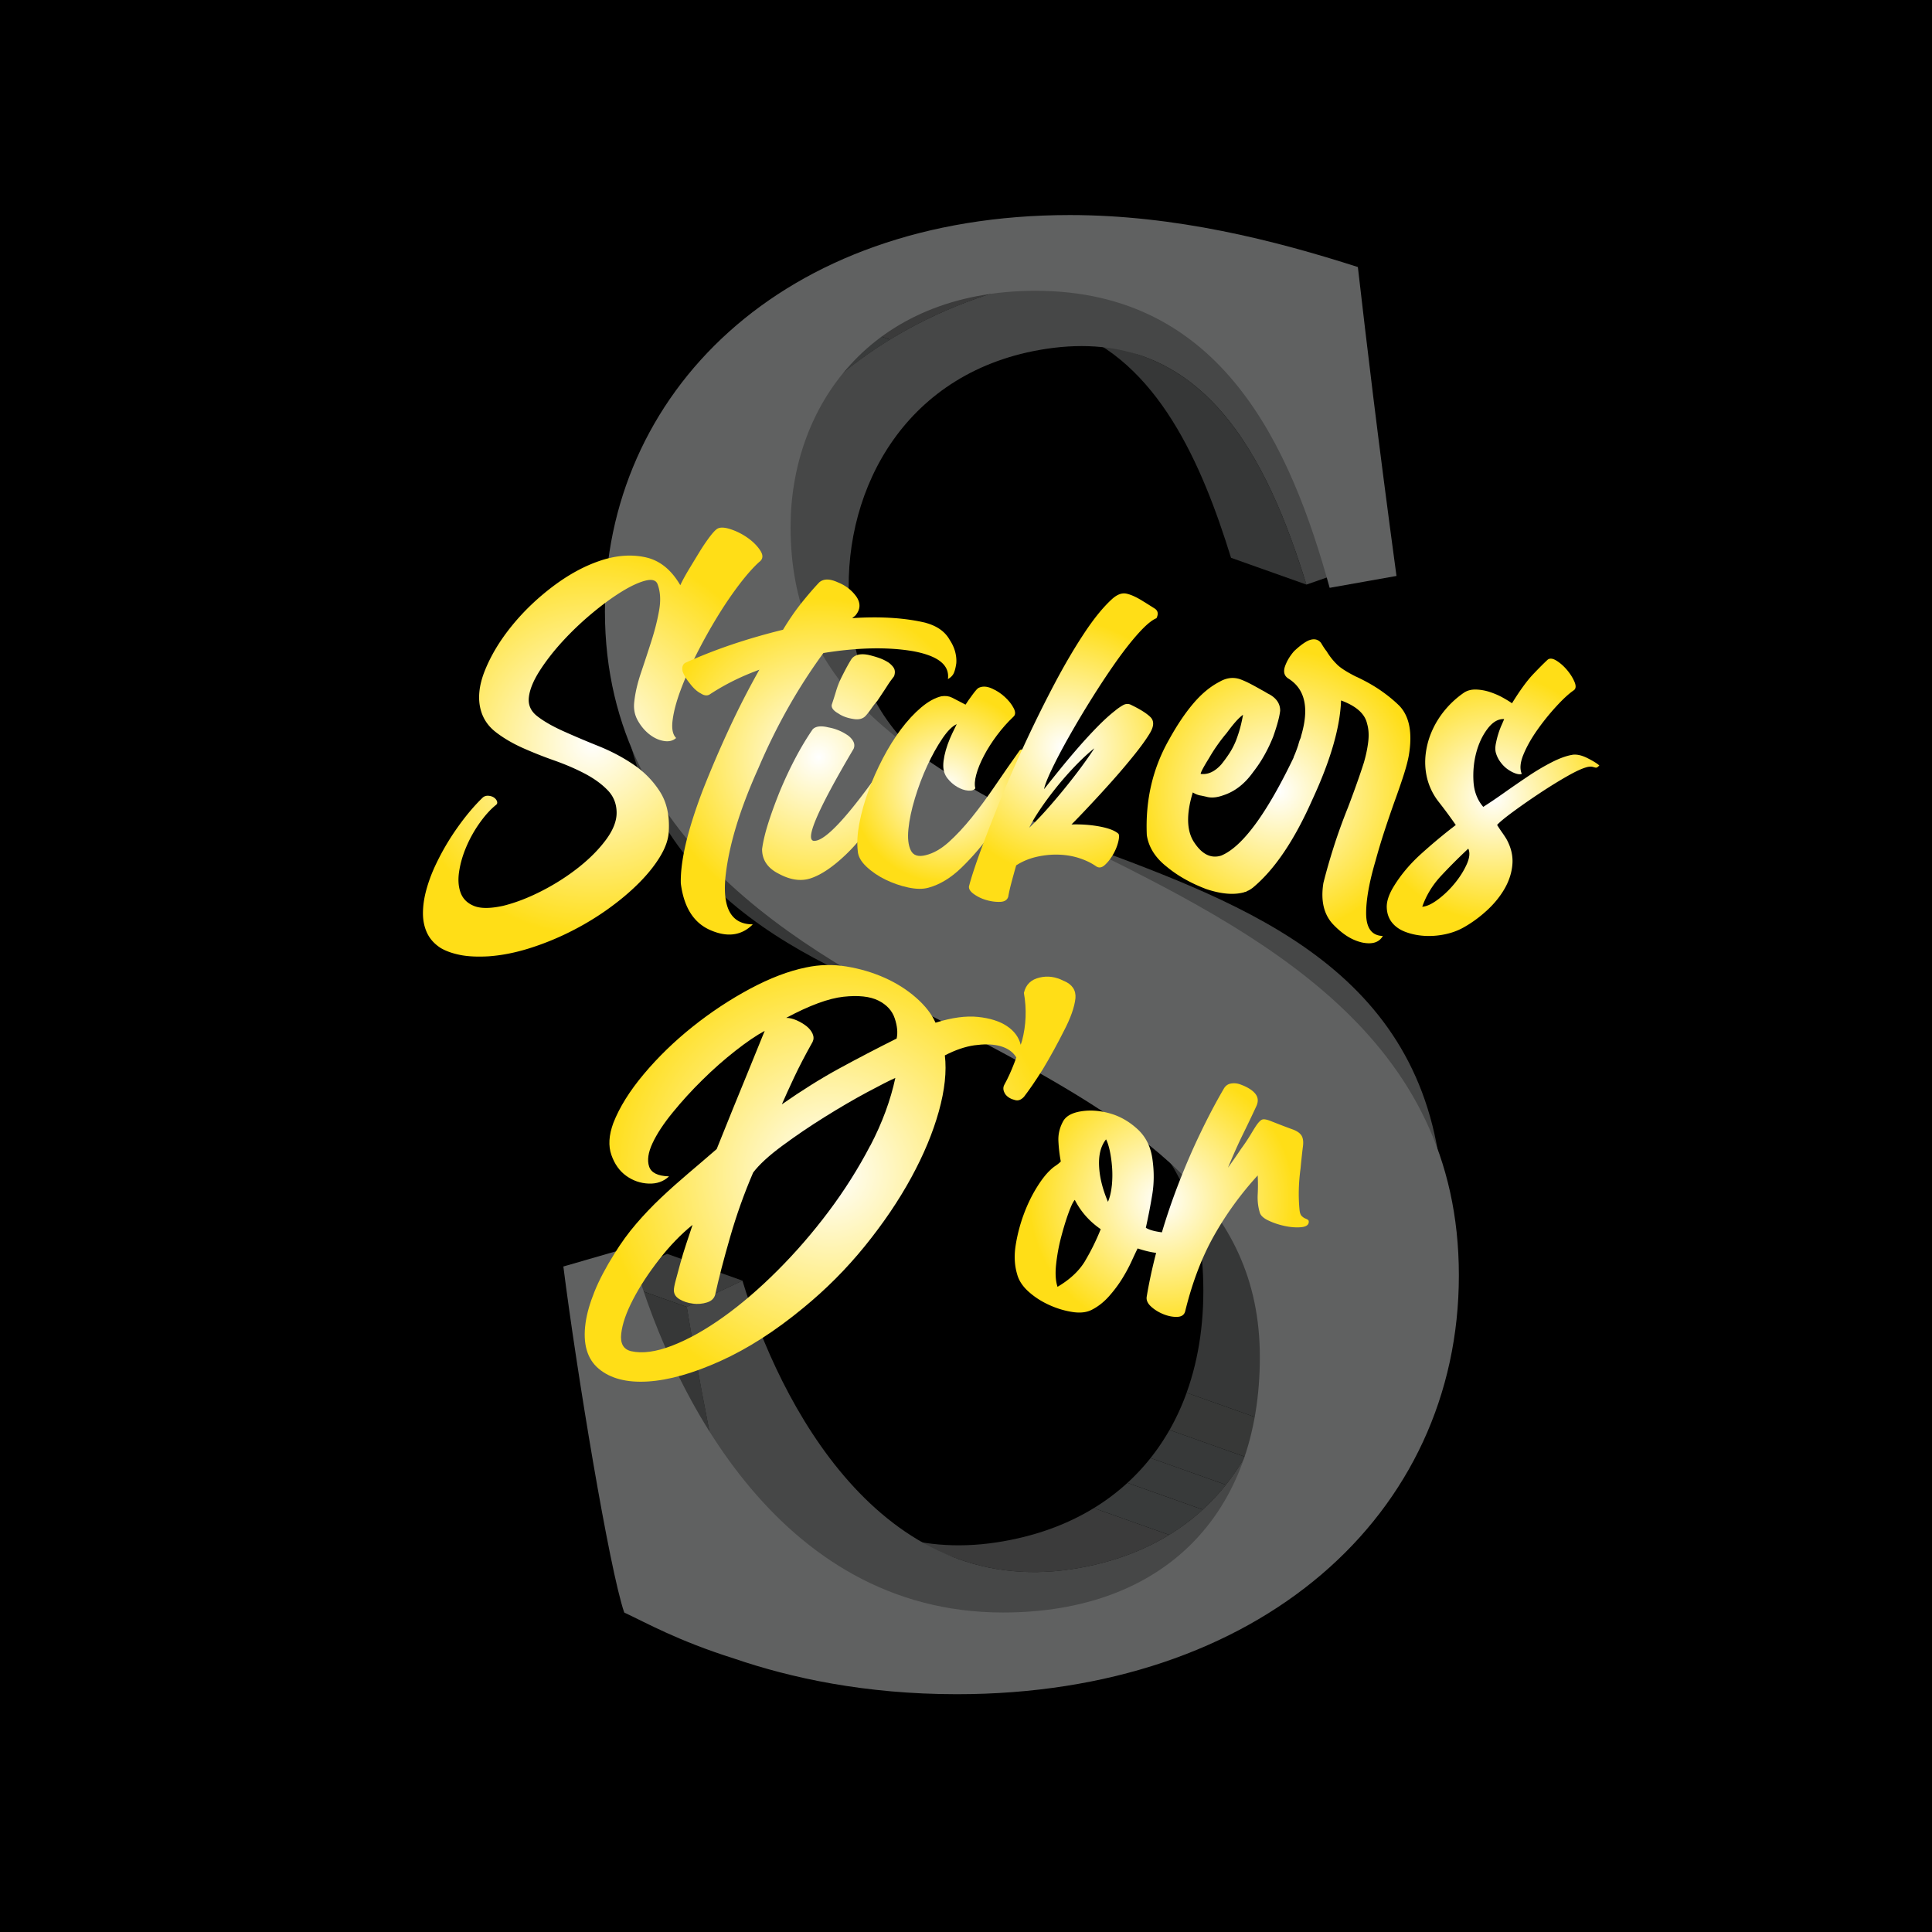 <svg height="2500" viewBox="0 0 595.28 595.28" width="2500" xmlns="http://www.w3.org/2000/svg" xmlns:xlink="http://www.w3.org/1999/xlink"><radialGradient id="a" cx="255.72" cy="361.53" fx="255.72" fy="361.53" gradientUnits="userSpaceOnUse" r="70.13"><stop offset="0" stop-color="#fff"/><stop offset="1" stop-color="#ffde17"/></radialGradient><radialGradient id="b" cx="357.98" cy="369.76" fx="357.98" fy="369.76" r="40.91" xlink:href="#a"/><radialGradient id="c" cx="182.6" cy="228.68" fx="182.6" fy="228.68" r="59.6" xlink:href="#a"/><radialGradient id="d" cx="252.21" cy="233.28" fx="252.21" fy="233.28" r="48.96" xlink:href="#a"/><radialGradient id="e" cx="291.69" cy="242.7" fx="291.69" fy="242.7" r="29.4" xlink:href="#a"/><radialGradient id="f" cx="327.65" cy="230.35" fx="327.65" fy="230.35" r="39.4" xlink:href="#a"/><radialGradient id="g" cx="393.92" cy="243.81" fx="393.92" fy="243.81" r="43.85" xlink:href="#a"/><radialGradient id="h" cx="460.03" cy="245.65" fx="460.03" fy="245.65" r="38.07" xlink:href="#a"/><path d="m0 0h595.28v595.28h-595.28z"/><g opacity=".78"><path d="m295.56 480.45-23.23-8.25c.28.1.56.2.84.29l23.23 8.25c-.28-.1-.56-.19-.84-.29" fill="#494b4b"/><path d="m296.4 480.75-23.23-8.25c10.07 3.43 21.32 4.64 33.84 2.74 11.42-1.73 21.48-5.34 30.02-10.57l23.23 8.25c-8.55 5.23-18.6 8.84-30.02 10.57-12.51 1.89-23.76.69-33.84-2.74" fill="#4b4c4c"/><path d="m360.26 472.92-23.23-8.25a67.15 67.15 0 0 0 10.35-7.78l23.23 8.25a67.15 67.15 0 0 1 -10.35 7.78" fill="#494b4b"/><path d="m370.61 465.14-23.23-8.25c2.58-2.36 4.96-4.92 7.13-7.65l23.23 8.25a66.118 66.118 0 0 1 -7.13 7.65" fill="#484a4a"/><path d="m377.74 457.49-23.23-8.25a68.6 68.6 0 0 0 5.84-8.65l23.23 8.25a68.6 68.6 0 0 1 -5.84 8.65" fill="#474949"/><path d="m383.58 448.84-23.23-8.25c2.05-3.6 3.81-7.42 5.27-11.46l23.23 8.25a73.802 73.802 0 0 1 -5.27 11.46" fill="#464847"/><g fill="#454746"><path d="m388.84 437.38-23.23-8.25c3.89-10.77 5.64-23.04 5.05-36.42-1.95-44.62-33.77-61-78.9-79.61l23.23 8.25c45.13 18.6 76.95 34.98 78.9 79.61.58 13.39-1.16 25.65-5.05 36.42"/><path d="m240.45 501.61-23.23-8.25c-3.33-1.18-6.05-2.27-8.38-3.1l23.23 8.25c2.34.83 5.05 1.92 8.38 3.1"/><path d="m402.53 180.12-23.23-8.25c-9-29.11-22.65-60.51-50.37-70.35l23.23 8.25c27.71 9.85 41.37 41.24 50.37 70.35"/></g><path d="m330.33 84.67-23.23-8.25c27.42-4.15 53.61-.91 75.57 3.39l23.23 8.25c-21.96-4.3-48.15-7.54-75.57-3.39" fill="#4b4c4c"/><path d="m211.63 402.69-23.24-8.26 17.15-8.1 23.23 8.26z" fill="#4d4e4e"/><path d="m231.75 498.39-23.23-8.25c-4.4-11.62-15.34-66.34-20.12-95.71l23.23 8.25c4.78 29.37 15.72 84.08 20.12 95.71" fill="#454746"/><path d="m315 321.35-23.23-8.25c-41.13-15.81-97.7-38.19-100.66-105.98-.7-16.07 1.74-31.88 7.08-46.69l23.23 8.25c-5.34 14.81-7.78 30.62-7.08 46.69 2.96 67.79 59.53 90.17 100.66 105.98" fill="#454746"/><path d="m221.42 168.68-23.23-8.25c2.36-6.54 5.28-12.88 8.74-18.96l23.23 8.25c-3.46 6.08-6.38 12.42-8.74 18.96" fill="#464847"/><path d="m230.16 149.73-23.23-8.25c3.08-5.41 6.59-10.61 10.52-15.55l23.23 8.25c-3.93 4.94-7.44 10.14-10.52 15.55" fill="#474949"/><path d="m240.68 134.17-23.23-8.25c4.07-5.12 8.58-9.97 13.51-14.49l23.23 8.25c-4.94 4.52-9.45 9.37-13.51 14.49" fill="#484a4a"/><path d="m254.2 119.69-23.23-8.25c6.04-5.53 12.72-10.58 20.02-15.05l23.23 8.25c-7.29 4.47-13.97 9.51-20.02 15.05" fill="#494b4b"/><path d="m274.21 104.64-23.23-8.25c15.91-9.75 34.73-16.73 56.12-19.97l23.23 8.25c-21.39 3.24-40.21 10.22-56.12 19.97" fill="#4b4c4c"/><path d="m330.33 84.67c27.42-4.15 53.61-.91 75.57 3.39 3.27 21.55 7.08 46.4 13.87 86.06l-17.24 6c-11.76-38.06-31.48-80-80.15-72.64-43.26 6.54-62.28 42.9-60.81 76.59 1.89 43.37 29.46 60.39 77.67 78.1 50.19 18.68 102.44 40.01 105.4 107.8 2.88 66.11-46.58 126.56-125.38 138.49-23.94 3.62-43.46 1.91-58.38-1.34-14.9-2.83-23.23-6.66-29.15-8.73-4.4-11.62-15.34-66.34-20.12-95.71l17.15-8.1c11.36 37.69 42.37 97.85 101.47 88.9 42.09-6.37 65.59-38.32 63.66-82.53-1.95-44.62-33.77-61-78.9-79.61-41.13-15.81-97.7-38.19-100.66-105.98-2.68-61.47 40.67-119.31 115.99-130.7z" fill="#5a5b5b"/></g><path d="m409.69 181.12c-11.9-43.01-32.95-91.52-90.6-91.52-51.25 0-75.5 36.15-75.5 72.75 0 47.13 31.57 70.01 87.4 97.01 58.11 28.37 118.51 59.94 118.51 133.61s-61.32 129.04-154.66 129.04c-28.37 0-51.25-5.03-68.64-10.98-17.39-5.49-27-10.98-33.86-14.18-4.58-13.27-14.64-74.13-18.76-106.62l20.59-5.95c11.44 42.55 44.84 112.56 114.85 112.56 49.88 0 79.16-30.66 79.16-78.7s-36.61-71.38-88.77-98.84c-47.59-23.79-113.02-57.2-113.02-130.87 0-66.81 53.99-122.17 143.22-122.17 32.49 0 63.15 7.78 88.77 16.02 2.75 23.79 5.95 51.25 11.9 95.18z" fill="#606161"/><path d="m327.76 302.23c-2.47-1.28-4.94-1.63-7.4-1.04-2.66.59-4.29 2.17-4.88 4.74.89 5.03.69 9.97-.59 14.8-.13.4-.27.8-.4 1.19-.01-.05-.02-.11-.04-.16-.59-2.27-2-4.14-4.22-5.62s-5.18-2.42-8.88-2.81-8.06.2-13.1 1.78c-1.18-2.66-3.18-5.23-5.99-7.7s-6.04-4.51-9.69-6.14-7.57-2.79-11.76-3.48-8.36-.59-12.5.3c-5.33 1.09-11.08 3.28-17.24 6.58-6.17 3.31-12.06 7.2-17.68 11.69s-10.63 9.35-15.02 14.58-7.52 10.26-9.4 15.09c-1.38 3.75-1.58 7.03-.59 9.84.98 2.81 2.52 4.96 4.59 6.44s4.37 2.27 6.88 2.37c2.52.1 4.61-.64 6.29-2.22-3.45-.1-5.5-1.11-6.14-3.03s-.3-4.31 1.04-7.18c1.33-2.86 3.4-6.02 6.22-9.47 2.81-3.45 5.87-6.81 9.18-10.06 3.3-3.26 6.68-6.24 10.14-8.95 3.45-2.71 6.46-4.76 9.03-6.14-1.87 4.64-3.65 9-5.33 13.1s-3.18 7.77-4.51 11.03-2.42 5.94-3.25 8.06c-.84 2.12-1.41 3.53-1.7 4.22-2.96 2.57-5.9 5.08-8.81 7.55s-5.7 4.96-8.36 7.47-5.2 5.18-7.62 7.99-4.66 5.9-6.73 9.25c-2.66 4.24-4.71 8.14-6.14 11.69s-2.34 6.76-2.74 9.62c-.89 6.41.47 11.12 4.07 14.13s8.63 4.31 15.09 3.92c6.46-.4 13.91-2.49 22.35-6.29 8.43-3.8 16.94-9.25 25.53-16.35 7-5.72 13.34-12.08 19.02-19.09 5.67-7 10.43-14.03 14.28-21.09 3.85-7.05 6.68-13.86 8.51-20.42 1.82-6.56 2.44-12.31 1.85-17.24 3.25-1.68 6.29-2.71 9.1-3.11 2.81-.39 5.23-.37 7.25.07s3.6 1.26 4.73 2.44c.39.4.7.82.95 1.25-.24.64-.48 1.29-.73 1.93-.89 2.32-1.87 4.47-2.96 6.44-.5.89-.4 1.88.3 2.96.69.89 1.68 1.48 2.96 1.78.98.3 1.92-.05 2.81-1.04.69-.89 1.53-2.05 2.52-3.48.98-1.43 2.07-3.08 3.25-4.96 1.18-1.97 2.32-3.94 3.4-5.92 1.08-1.97 2.12-3.94 3.11-5.92 2.07-3.95 3.25-7.3 3.55-10.06.2-2.46-.99-4.24-3.55-5.33zm-59.63 50.76c-3.65 7.01-7.92 13.76-12.8 20.27s-10.14 12.58-15.76 18.2-11.2 10.41-16.72 14.35c-5.53 3.95-10.78 6.88-15.76 8.81-4.98 1.92-9.2 2.49-12.65 1.7-2.37-.59-3.38-2.39-3.03-5.4.34-3.01 1.55-6.51 3.63-10.51 2.07-4 4.76-8.11 8.07-12.36 3.3-4.24 6.73-7.79 10.28-10.65-.59 1.78-1.23 3.7-1.92 5.77s-1.31 4.1-1.85 6.07c-.54 1.98-1.01 3.7-1.4 5.18-.4 1.48-.59 2.52-.59 3.11 0 1.18.59 2.12 1.78 2.81 1.18.69 2.54 1.14 4.07 1.33 1.53.2 2.98.07 4.37-.37 1.38-.44 2.22-1.26 2.52-2.44 1.08-4.93 2.61-10.83 4.59-17.68 1.97-6.86 4.34-13.49 7.1-19.9 1.87-2.47 4.88-5.23 9.03-8.29 4.14-3.06 8.51-6.02 13.1-8.88s8.9-5.38 12.95-7.55c4.04-2.17 6.96-3.65 8.73-4.44-1.48 6.91-4.05 13.86-7.7 20.86zm8.14-33c-6.12 3.06-11.99 6.12-17.61 9.18s-11.54 6.76-17.76 11.1c.98-2.27 2.24-5.03 3.77-8.29s3.43-6.9 5.7-10.95c.39-.79.39-1.63 0-2.52-.4-.89-1.04-1.68-1.92-2.37-.89-.69-1.9-1.28-3.03-1.78-1.13-.49-2.2-.74-3.18-.74 7.2-3.85 13.1-6.02 17.68-6.51 4.59-.49 8.16-.1 10.73 1.18 2.56 1.28 4.24 3.11 5.03 5.48s.99 4.44.59 6.22z" fill="url(#a)"/><path d="m403.01 375.85c-.25-.15-.54-.3-.89-.44-.35-.15-.69-.39-1.04-.74-.35-.34-.57-.96-.67-1.85-.4-4.04-.3-8.29.3-12.73.3-3.06.54-5.33.74-6.81s.05-2.61-.44-3.4c-.5-.79-1.43-1.43-2.81-1.92s-3.45-1.28-6.22-2.37c-1.38-.59-2.37-.81-2.96-.67-.59.15-1.33.91-2.22 2.29-.2.3-.72 1.14-1.55 2.52-.84 1.38-1.8 2.81-2.89 4.29-1.18 1.78-2.52 3.7-4 5.77 1.58-3.85 3.11-7.27 4.59-10.28s2.86-5.9 4.14-8.66c.69-1.48.57-2.79-.37-3.92s-2.54-2.09-4.81-2.89c-.99-.3-1.92-.34-2.81-.15-.89.2-1.58.74-2.07 1.63-2.37 4.05-4.79 8.63-7.25 13.76-2.47 5.13-4.78 10.53-6.96 16.21-1.79 4.69-3.4 9.42-4.82 14.21-.19-.02-.39-.05-.58-.08-2.02-.3-3.48-.74-4.37-1.33.79-3.55 1.45-7 2-10.36.54-3.35.57-6.86.07-10.51-.49-3.95-2.02-7.1-4.59-9.47s-5.4-4-8.51-4.88c-3.11-.89-6.07-1.11-8.88-.66-2.81.44-4.66 1.46-5.55 3.03-1.09 1.97-1.58 4.02-1.48 6.14s.34 4.22.74 6.29c-.49.5-1.04.94-1.63 1.33s-1.14.84-1.63 1.33c-1.38 1.28-2.84 3.18-4.37 5.7s-2.83 5.28-3.92 8.29a50.845 50.845 0 0 0 -2.37 9.25c-.49 3.16-.34 6.07.44 8.73.5 1.97 1.68 3.8 3.55 5.48 1.88 1.68 4.02 3.06 6.44 4.14 2.42 1.09 4.83 1.8 7.25 2.15s4.41.07 5.99-.81c1.87-.98 3.57-2.34 5.11-4.07 1.53-1.73 2.86-3.5 4-5.33 1.13-1.83 2.09-3.6 2.89-5.33.79-1.73 1.43-3.08 1.92-4.07 2.12.71 4.02 1.16 5.7 1.37-1.2 4.64-2.17 9.11-2.89 13.43-.2 1.09.25 2.12 1.33 3.11 1.09.99 2.37 1.78 3.85 2.37s2.89.86 4.22.81 2.15-.62 2.44-1.7c2.17-8.88 5.13-16.65 8.88-23.31s8.24-12.85 13.47-18.57c.1 1.97.1 3.92 0 5.84-.1 1.93.1 3.73.59 5.4.2.99 1.06 1.85 2.59 2.59s3.18 1.31 4.96 1.7c1.78.4 3.43.54 4.96.44s2.39-.54 2.59-1.33c.1-.49.02-.81-.22-.96zm-68.66 12.65c-1.83 3.06-4.66 5.72-8.51 7.99-.59-1.78-.74-4.07-.44-6.88s.81-5.62 1.55-8.44c.74-2.81 1.5-5.3 2.29-7.47s1.43-3.5 1.92-4c1.87 3.65 4.54 6.66 7.99 9.03a69.814 69.814 0 0 1 -4.81 9.77zm8.21-23.16c-.2 1.93-.59 3.58-1.18 4.96-1.68-3.94-2.59-7.64-2.74-11.1-.15-3.45.57-6.16 2.15-8.14.39.69.76 1.8 1.11 3.33.34 1.53.59 3.26.74 5.18s.12 3.85-.07 5.77z" fill="url(#b)"/><path d="m152.63 248.17c-1.62 1.34-3.25 3.15-4.87 5.44-1.63 2.29-2.98 4.72-4.08 7.3s-1.84 5.13-2.22 7.66-.21 4.72.5 6.58c.72 1.86 2.1 3.2 4.15 4.01s5.03.79 8.95-.07c3.82-.95 7.78-2.48 11.88-4.58s7.87-4.51 11.31-7.23 6.25-5.56 8.45-8.52c2.19-2.96 3.29-5.73 3.29-8.3 0-2.77-.93-5.11-2.79-7.02s-4.2-3.6-7.02-5.08-5.92-2.81-9.3-4.01c-3.39-1.19-6.64-2.48-9.74-3.86s-5.85-2.98-8.23-4.8c-2.39-1.81-3.96-4.06-4.72-6.73-1.05-3.62-.64-7.75 1.22-12.38s4.6-9.19 8.23-13.67c3.63-4.49 7.87-8.56 12.74-12.24 4.87-3.67 9.76-6.32 14.67-7.95 4.91-1.62 9.54-1.96 13.89-1 4.34.96 7.9 3.82 10.67 8.59.67-1.43 1.55-3.05 2.65-4.87 1.09-1.81 2.17-3.58 3.22-5.3s2.08-3.24 3.08-4.58 1.79-2.19 2.36-2.58c.86-.57 2.24-.55 4.15.07s3.7 1.53 5.37 2.72 2.96 2.51 3.87 3.94c.9 1.43.79 2.58-.36 3.43-1.82 1.63-3.87 3.94-6.16 6.94-2.29 3.01-4.56 6.35-6.8 10.02s-4.37 7.49-6.37 11.45-3.65 7.68-4.94 11.17-2.1 6.54-2.43 9.16c-.34 2.63.02 4.46 1.08 5.51-.96.86-2.2 1.17-3.72.93-1.53-.24-3.01-.9-4.44-2s-2.65-2.53-3.65-4.3-1.36-3.74-1.07-5.94c.29-2.67.98-5.63 2.08-8.88 1.09-3.24 2.17-6.51 3.22-9.81 1.05-3.29 1.84-6.44 2.36-9.45s.36-5.65-.5-7.95c-.48-1.24-1.74-1.6-3.79-1.07s-4.51 1.67-7.37 3.44-5.89 3.99-9.09 6.66-6.18 5.51-8.95 8.52-5.13 6.04-7.09 9.09c-1.96 3.06-3.08 5.78-3.36 8.16-.29 2.39.59 4.37 2.65 5.94 2.05 1.58 4.72 3.1 8.02 4.58 3.29 1.48 6.89 3.01 10.81 4.58 3.91 1.58 7.52 3.48 10.81 5.73 3.29 2.24 5.99 5.01 8.09 8.3s3.01 7.37 2.72 12.24c-.1 2.39-.98 4.96-2.65 7.73s-3.89 5.54-6.66 8.3c-2.77 2.77-5.97 5.44-9.59 8.02a86.982 86.982 0 0 1 -11.6 6.94c-4.1 2.05-8.3 3.74-12.6 5.08s-8.45 2.15-12.46 2.43c-3.44.19-6.35.05-8.73-.43-2.39-.48-4.39-1.19-6.01-2.15-1.91-1.24-3.29-2.77-4.15-4.58-.86-1.82-1.29-3.84-1.29-6.09s.33-4.6 1-7.09c.67-2.48 1.57-4.96 2.72-7.44 1.91-4.1 4.17-8.02 6.8-11.74 2.62-3.72 5.27-6.87 7.95-9.45.48-.38 1.05-.55 1.72-.5s1.24.24 1.72.57c.48.34.79.74.93 1.22s-.02.86-.5 1.15z" fill="url(#c)"/><path d="m285.2 191.9c3.53.96 6.01 2.72 7.44 5.3.76 1.14 1.31 2.34 1.65 3.58.33 1.24.45 2.43.36 3.58-.19 1.34-.45 2.36-.79 3.08s-.93 1.31-1.79 1.79c.57-4.3-3.01-7.16-10.74-8.59-7.83-1.33-17.04-1.14-27.63.57-7.83 10.69-14.51 22.53-20.04 35.5-2.96 6.58-5.27 12.67-6.94 18.25s-2.74 10.76-3.22 15.53c-.86 9.54 1.96 14.32 8.45 14.32-3.43 3.43-7.73 4.05-12.88 1.86-5.25-2.19-8.35-7.02-9.3-14.46-.09-3.34.41-7.37 1.5-12.1 1.1-4.72 2.84-10.24 5.23-16.54 2.48-6.3 5.15-12.55 8.02-18.75 2.86-6.2 6.01-12.36 9.45-18.47-2.86 1.05-5.54 2.2-8.02 3.43a71.743 71.743 0 0 0 -7.02 4.01c-.86.67-1.86.62-3.01-.14-1.14-.57-2.29-1.62-3.43-3.15-.95-1.15-1.67-2.34-2.15-3.58-.29-1.34 0-2.24.86-2.72 4.68-2.1 9.5-3.99 14.46-5.66s10.16-3.17 15.6-4.51c1.91-3.15 3.82-5.92 5.73-8.3s3.72-4.49 5.44-6.3c1.33-1.15 3.24-1.15 5.73 0 2.38.95 4.3 2.43 5.73 4.44 1.33 2 1.24 3.91-.29 5.73-.19.19-.36.34-.5.43-.14.1-.31.24-.5.43 8.68-.57 16.22-.09 22.62 1.43zm-12.89 43.96c.86-.86 1.72-1.15 2.58-.86.48 0 .9.12 1.29.36.38.24.72.5 1 .79.48.67.67 1.34.57 2-.86 1.34-1.86 3.03-3.01 5.08-1.14 2.05-2.43 4.32-3.86 6.8s-3.01 4.85-4.72 7.09a54.462 54.462 0 0 1 -5.58 6.23c-4.01 3.82-7.64 6.25-10.88 7.3-2.96.95-6.21.48-9.74-1.43-3.44-1.72-5.15-4.25-5.15-7.59.29-2.19.88-4.75 1.79-7.66.9-2.91 2.12-6.27 3.65-10.09 3.15-7.54 6.54-13.93 10.16-19.18.95-.95 2.58-1.15 4.87-.57 2.19.38 4.24 1.24 6.15 2.58 1.62 1.34 2.15 2.67 1.58 4.01-11.45 19.38-15.41 28.82-11.88 28.35 3.53-.29 10.59-8.02 21.19-23.19zm-5.44-15.47c-.86 1.05-2.15 1.43-3.86 1.15-1.91-.29-3.49-.86-4.72-1.72-1.53-.86-2.2-1.77-2-2.72.48-1.43.93-2.86 1.36-4.29s.98-2.81 1.65-4.15 1.26-2.48 1.79-3.44c.52-.95.98-1.72 1.36-2.29 1.05-1.24 2.77-1.62 5.15-1.14 1.24.29 2.38.62 3.43 1s2 .86 2.86 1.43c.95.76 1.53 1.45 1.72 2.08.19.62.14 1.31-.14 2.07-.29.38-.57.77-.86 1.15s-.62.86-1 1.43c-.48.76-1 1.57-1.58 2.43-.57.86-1.14 1.72-1.72 2.58-.67.76-1.27 1.53-1.79 2.29-.53.76-1.07 1.48-1.65 2.15z" fill="url(#d)"/><path d="m314.12 231.28c.29-.38.74-.45 1.36-.21s1.24.57 1.86 1 1.12.93 1.5 1.5.48 1 .29 1.29c-1.53 2.58-3.46 5.85-5.8 9.81s-4.94 7.92-7.8 11.88-5.94 7.54-9.23 10.74-6.71 5.27-10.24 6.23c-1.72.48-3.8.45-6.23-.07s-4.77-1.34-7.02-2.43c-2.24-1.1-4.2-2.43-5.87-4.01s-2.55-3.17-2.65-4.8c-.29-2.48-.12-5.34.5-8.59.62-3.24 1.55-6.56 2.79-9.95s2.72-6.73 4.44-10.02 3.58-6.27 5.58-8.95c2-2.67 4.08-4.91 6.23-6.73 2.15-1.81 4.22-2.96 6.23-3.44 1.24-.19 2.34-.05 3.29.43s2.34 1.19 4.15 2.15c.48-.76 1.19-1.79 2.15-3.08.95-1.29 1.58-1.98 1.86-2.08 1.14-.57 2.48-.52 4.01.14 1.53.67 2.89 1.55 4.08 2.65s2.1 2.24 2.72 3.44c.62 1.19.59 2.08-.07 2.65-1.82 1.72-3.51 3.63-5.08 5.73s-2.91 4.2-4.01 6.3-1.89 4.03-2.36 5.8c-.48 1.77-.57 3.17-.29 4.22-.38.57-1.12.81-2.22.72s-2.22-.48-3.36-1.14c-1.14-.67-2.15-1.55-3.01-2.65s-1.29-2.41-1.29-3.94c0-.86.12-1.86.36-3.01.24-1.14.57-2.31 1-3.51.43-1.19.91-2.34 1.43-3.43.52-1.1.98-2.03 1.36-2.79-1.34.57-2.82 2.05-4.44 4.44s-3.17 5.18-4.65 8.37c-1.48 3.2-2.74 6.54-3.79 10.02s-1.72 6.63-2 9.45c-.29 2.82-.05 5.01.72 6.59.76 1.57 2.29 2.08 4.58 1.5 2.38-.57 4.75-1.91 7.09-4.01s4.7-4.63 7.09-7.59c2.38-2.96 4.8-6.23 7.23-9.81s4.94-7.18 7.52-10.81z" fill="url(#e)"/><path d="m356.35 190.47c-1.43.57-3.27 2.1-5.51 4.58s-4.6 5.49-7.09 9.02c-2.48 3.53-4.99 7.33-7.52 11.38a300.44 300.44 0 0 0 -6.94 11.67c-2.1 3.72-3.84 7.04-5.23 9.95s-2.17 4.94-2.36 6.08c1.43-1.81 3.05-3.84 4.87-6.08 1.81-2.24 3.7-4.48 5.65-6.73 1.96-2.24 3.91-4.37 5.87-6.37s3.79-3.67 5.51-5.01c.67-.57 1.45-1.12 2.36-1.65.91-.52 1.79-.55 2.65-.07 2.77 1.34 4.72 2.58 5.87 3.72 1.14 1.15 1.1 2.77-.14 4.87-1.14 1.91-2.79 4.2-4.94 6.87s-4.44 5.37-6.87 8.09-4.77 5.27-7.02 7.66c-2.24 2.39-4.03 4.25-5.37 5.58 3.05-.09 5.96.12 8.73.64 2.77.53 4.68 1.27 5.73 2.22.29.38.26 1.24-.07 2.58-.34 1.34-.88 2.65-1.65 3.94-.76 1.29-1.6 2.34-2.51 3.15s-1.79.93-2.65.36c-1.34-.95-2.98-1.77-4.94-2.43-1.96-.67-4.08-1.05-6.37-1.15-2.29-.09-4.61.12-6.94.65-2.34.53-4.46 1.41-6.37 2.65-.57 2-1.07 3.82-1.5 5.44-.43 1.63-.74 3.01-.93 4.15-.29 1.05-1.12 1.6-2.51 1.65-1.38.05-2.81-.14-4.29-.57s-2.79-1.08-3.94-1.93c-1.15-.86-1.58-1.72-1.29-2.58.76-2.86 2.03-6.68 3.79-11.45a551.28 551.28 0 0 1 6.15-15.75c2.34-5.73 4.94-11.64 7.8-17.75s5.77-11.95 8.73-17.54c2.96-5.58 5.92-10.62 8.88-15.1 2.96-4.49 5.77-7.97 8.45-10.45 1.62-1.53 3.15-2.15 4.58-1.86s3.2 1.1 5.3 2.43c1.24.76 2.38 1.48 3.43 2.15s1.24 1.67.57 3.01zm-19.18 40.09c-1.91 1.53-3.92 3.39-6.01 5.58-2.1 2.2-4.08 4.46-5.94 6.8s-3.51 4.58-4.94 6.73-2.48 3.94-3.15 5.37c1.81-1.72 3.77-3.77 5.87-6.16 2.1-2.38 4.1-4.77 6.01-7.16 1.91-2.38 3.6-4.6 5.08-6.66 1.48-2.05 2.51-3.56 3.08-4.51z" fill="url(#f)"/><path d="m417.91 208.51c2.86 1.34 5.39 2.77 7.59 4.3 2.19 1.53 4.1 3.1 5.73 4.72 3.05 3.25 4.01 8.3 2.86 15.17-.29 1.63-.81 3.63-1.57 6.01-.76 2.39-1.72 5.15-2.86 8.3-1.05 2.96-2.08 5.97-3.08 9.02-1 3.06-1.93 6.16-2.79 9.31-1.91 6.49-2.86 11.84-2.86 16.03 0 4.58 1.72 6.92 5.15 7.02-1.15 2-3.29 2.67-6.44 2-1.62-.38-3.17-1.05-4.65-2-1.48-.96-2.94-2.2-4.37-3.72-2.77-3.05-3.72-7.25-2.86-12.6.86-3.43 1.91-7.11 3.15-11.02s2.72-8.02 4.44-12.31c2.1-5.53 3.72-10.12 4.87-13.74.67-2.29 1.12-4.46 1.36-6.51s.12-3.89-.36-5.51c-.67-3.05-3.34-5.44-8.02-7.16-.29 8.3-3.25 18.52-8.88 30.64-5.54 12.51-11.64 21.52-18.32 27.06-.76.57-1.34.91-1.72 1-.1 0-.14.05-.14.14-.19.1-.34.14-.43.14s-.24.05-.43.14c-3.15.86-7.02.53-11.6-1-4.77-1.81-8.83-4.1-12.17-6.87-3.53-2.77-5.58-6.01-6.16-9.73-.48-10.79 1.82-20.62 6.87-29.49 2.48-4.49 4.99-8.21 7.52-11.17s5.18-5.15 7.95-6.58c2.1-1.24 4.2-1.53 6.3-.86 1.05.38 2.12.86 3.22 1.43s2.31 1.24 3.65 2c.38.19.76.41 1.14.64.38.24.76.45 1.15.64 2.19 1.24 3.29 2.91 3.29 5.01-.19 1.82-.91 4.49-2.15 8.02-.76 1.91-1.64 3.77-2.65 5.58-1 1.81-2.17 3.58-3.51 5.3-2.58 3.63-5.63 6.01-9.16 7.16-1.82.67-3.44.86-4.87.57-.76-.19-1.53-.36-2.29-.5s-1.53-.45-2.29-.93c-2.1 6.87-1.91 12.08.57 15.6 2.38 3.53 5.1 4.82 8.16 3.87 6.49-2.67 13.94-12.74 22.33-30.21v-.14c.48-1.05.95-2.29 1.43-3.72.19-.76.38-1.36.57-1.79s.29-.74.29-.93c2.58-8.59 1.29-14.51-3.87-17.75-1.24-.76-1.62-1.96-1.14-3.58.57-1.72 1.53-3.34 2.86-4.87 1.72-1.62 3.2-2.72 4.44-3.29 1.62-.67 2.91-.43 3.86.72.67 1.14 1.24 2 1.72 2.58.86 1.43 1.86 2.72 3.01 3.87 1.05 1.14 3.1 2.48 6.16 4.01zm-34.93 11.74c-.67.48-1.41 1.17-2.22 2.08s-1.74 2.08-2.79 3.51a51.424 51.424 0 0 0 -2.93 3.8c-.91 1.29-1.74 2.6-2.51 3.94-1.72 2.77-2.58 4.39-2.58 4.87 2.19.29 4.3-.67 6.3-2.86.86-1.05 1.69-2.19 2.51-3.43.81-1.24 1.5-2.58 2.08-4.01.57-1.52 1.03-2.93 1.36-4.22s.59-2.51.79-3.65z" fill="url(#g)"/><path d="m484.48 232.56c1.33-.19 2.86.14 4.58 1s2.96 1.62 3.72 2.29c-.38.38-.64.6-.79.64s-.31.05-.5 0l-.79-.21c-.34-.09-.79-.09-1.36 0-1.43.29-3.53 1.22-6.3 2.79s-5.63 3.34-8.59 5.3-5.7 3.87-8.23 5.73-4.18 3.22-4.94 4.08c.48.77.95 1.48 1.43 2.15s.95 1.38 1.43 2.15c1.43 2.58 2.05 5.15 1.86 7.73s-.98 5.08-2.36 7.52c-1.39 2.43-3.22 4.7-5.51 6.8s-4.72 3.87-7.3 5.3c-1.72.95-3.65 1.65-5.8 2.08s-4.25.57-6.3.43-3.96-.55-5.73-1.22c-1.76-.67-3.15-1.65-4.15-2.93-1-1.29-1.52-2.84-1.57-4.65s.64-3.91 2.08-6.3c2.2-3.63 5.04-7.02 8.52-10.16s7.04-6.11 10.67-8.88c-1.72-2.48-3.46-4.84-5.23-7.09a19.304 19.304 0 0 1 -3.65-7.52c-.57-2.48-.69-4.99-.36-7.52s1.02-4.94 2.08-7.23c1.05-2.29 2.41-4.41 4.08-6.37s3.56-3.65 5.65-5.08c1.05-.67 2.29-.98 3.72-.93s2.86.31 4.3.79c1.43.48 2.74 1.05 3.94 1.72 1.19.67 2.12 1.24 2.79 1.72 2.48-4.01 4.65-6.99 6.52-8.95 1.86-1.95 3.36-3.46 4.51-4.51.67-.48 1.58-.36 2.72.36 1.15.72 2.22 1.67 3.22 2.86s1.77 2.41 2.29 3.65.45 2.1-.21 2.58c-1.53 1.05-3.34 2.72-5.44 5.01s-4.06 4.72-5.87 7.3-3.22 5.08-4.22 7.52c-1 2.43-1.17 4.42-.5 5.94-.48.19-1.12.14-1.93-.14s-1.62-.72-2.43-1.29-1.55-1.31-2.22-2.22c-.67-.9-1.14-1.88-1.43-2.93-.19-.76-.19-1.65 0-2.65s.43-1.98.72-2.94c.29-.95.62-1.86 1-2.72s.67-1.52.86-2c-1.82-.09-3.51.88-5.08 2.93s-2.74 4.51-3.51 7.37c-.76 2.86-1.05 5.85-.86 8.95s1.19 5.7 3.01 7.8c1.81-1.15 3.94-2.58 6.37-4.3s4.89-3.41 7.37-5.08 4.94-3.13 7.37-4.37 4.56-2 6.37-2.29zm-46.25 46.82c1.34-.09 2.94-.83 4.8-2.22 1.86-1.38 3.58-3.03 5.15-4.94 1.58-1.91 2.81-3.86 3.72-5.87.91-2 1.07-3.63.5-4.87-2.96 2.77-5.75 5.56-8.38 8.38s-4.56 5.99-5.8 9.52z" fill="url(#h)"/></svg>